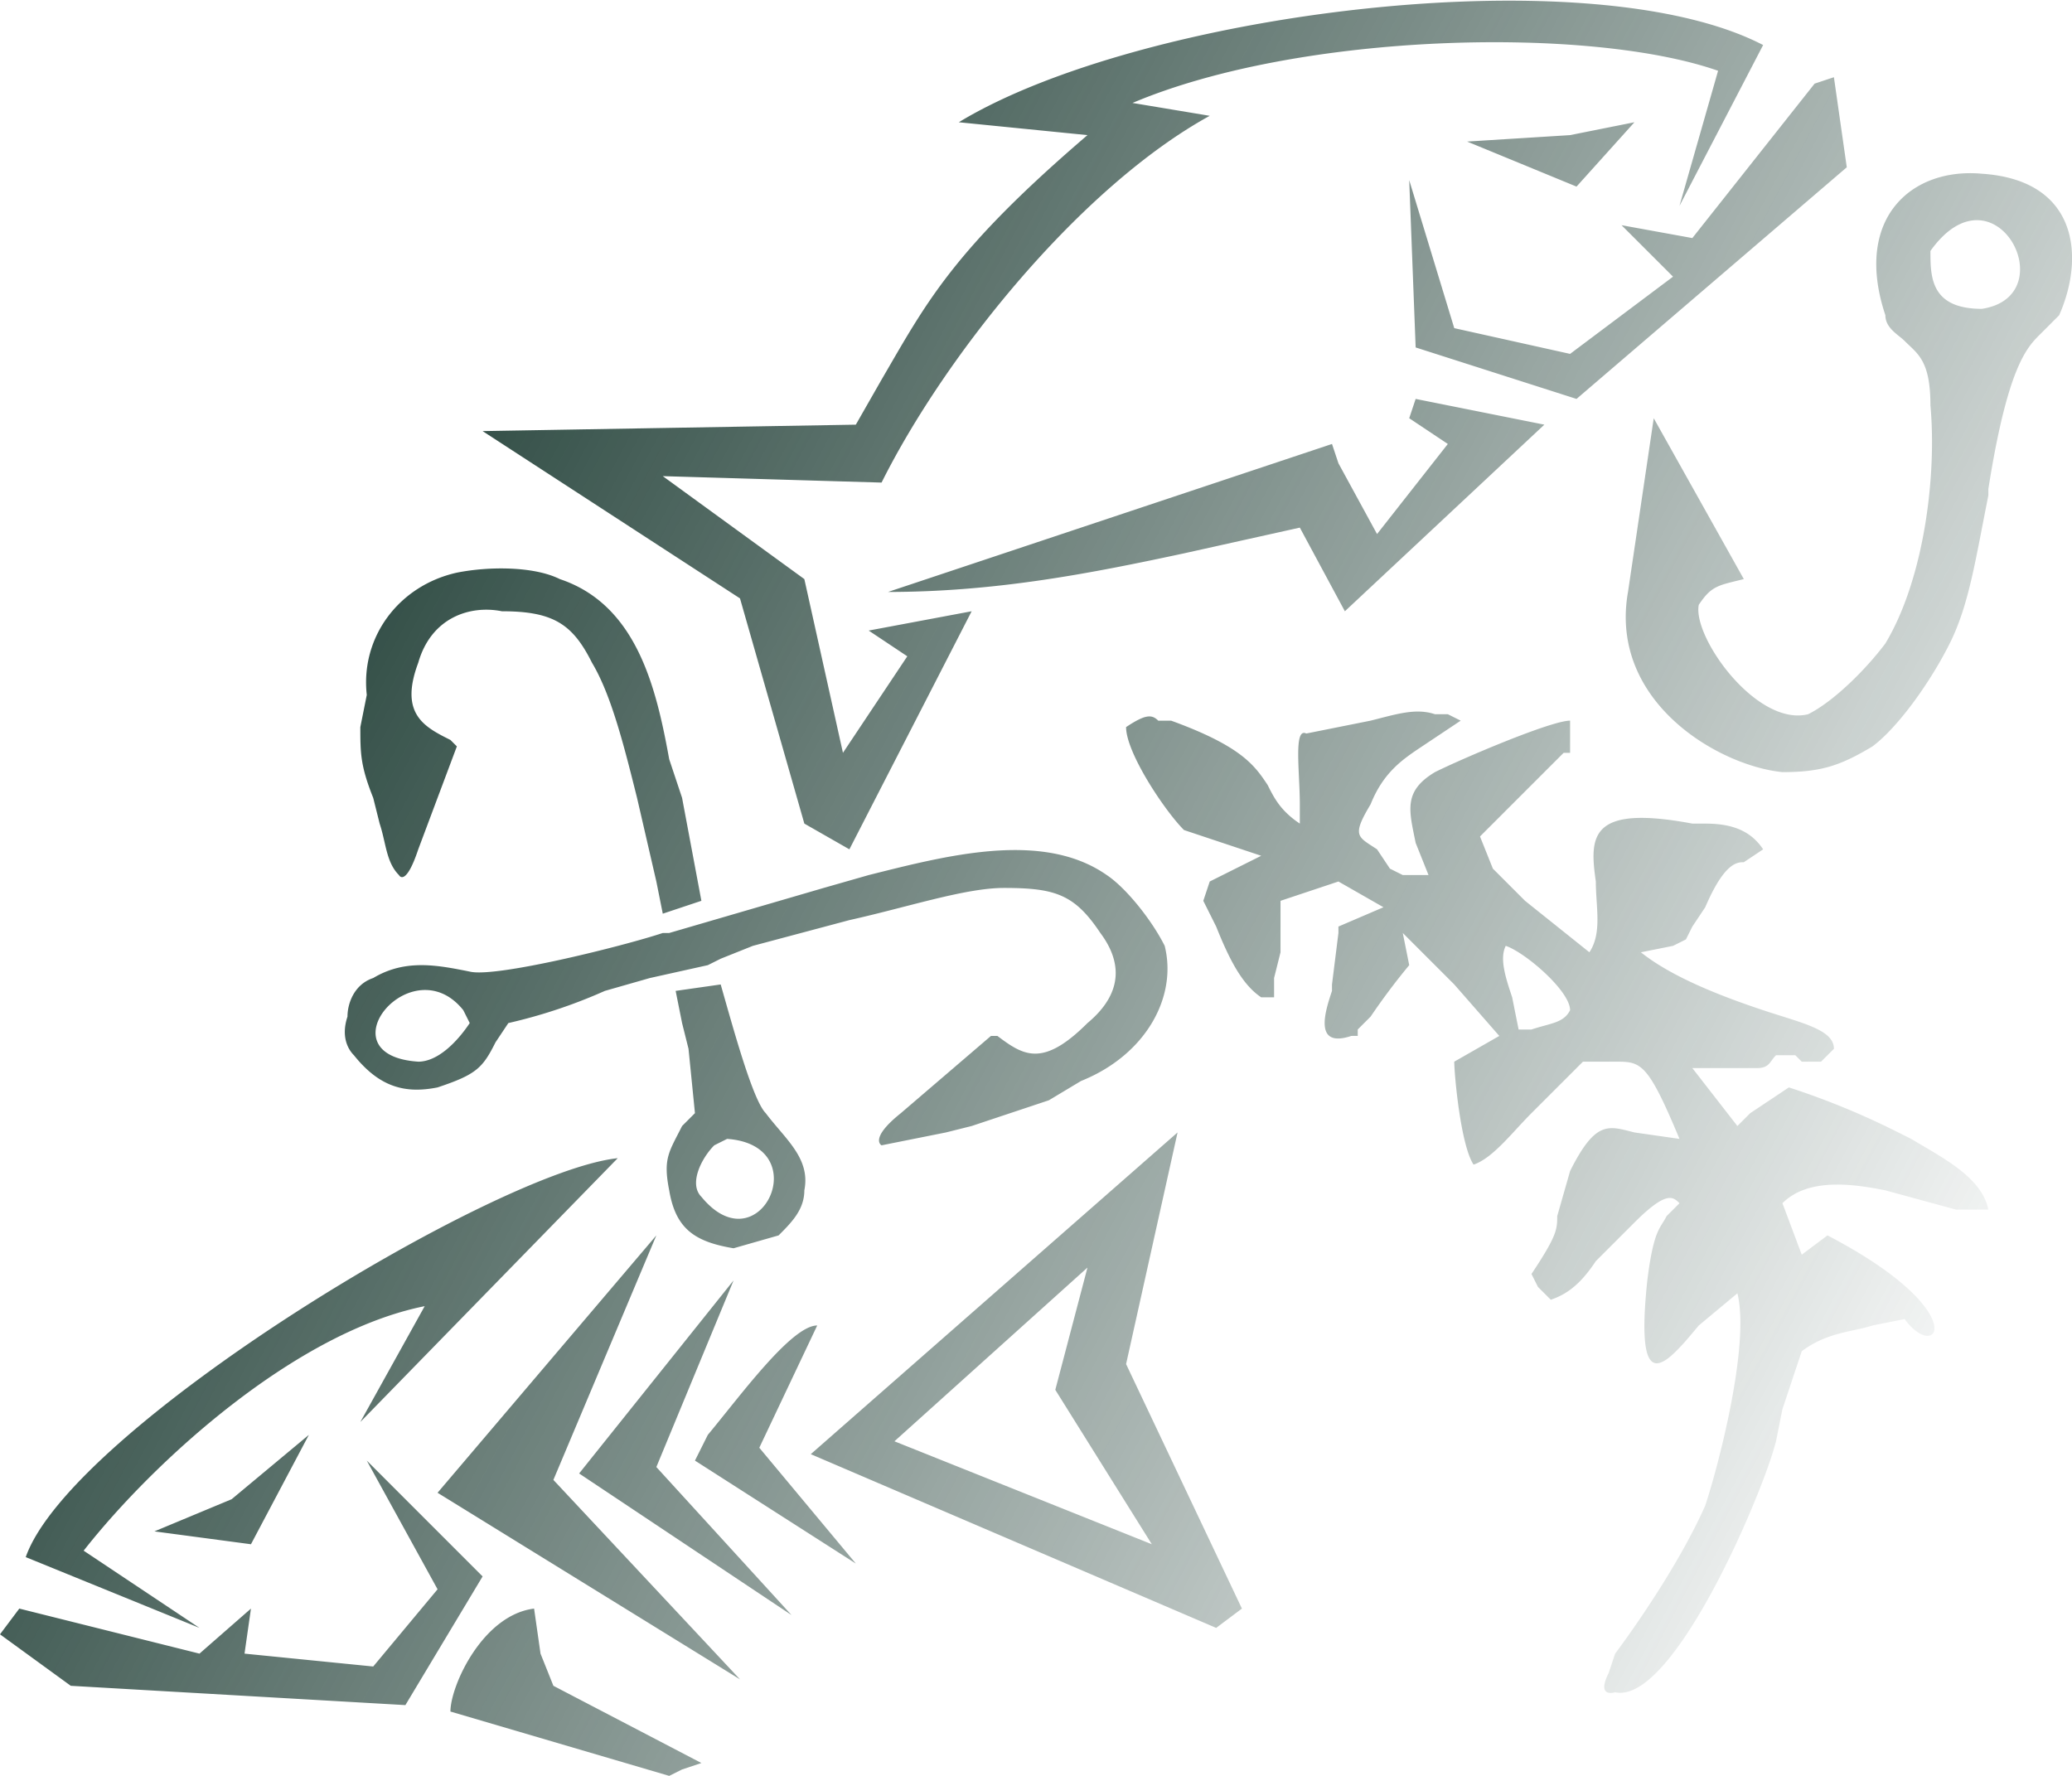 <svg xmlns="http://www.w3.org/2000/svg" width="322" height="276" fill="none"><path fill="url(#a)" fill-rule="evenodd" d="m202 82-18 4c-14 3-29 6-46 6l69-23 1 3 6 11 11-14-6-4 1-3 20 4-31 29-7-13Zm18-28-1-26 7 23 18 4 16-12-8-8 11 2 19-24 3-1 2 14-42 36-25-8Zm25-25Zm0 0-17-7 16-1 10-2-9 10Zm-76-8-20-2C177 2 247-7 274 7l-13 25 6-21c-20-7-65-6-91 5l12 2c-20 11-41 37-51 57l-34-1 22 16 6 27 10-15-6-4 16-3-19 37-7-4-10-35-40-26 58-1 4-7c7-12 11-20 32-38Zm88 44-4 27c-3 17 14 27 24 28 6 0 9-1 14-4 4-3 9-10 12-16s4-13 6-23v-1c3-19 6-22 8-24l3-3c4-9 3-21-12-22-11-1-20 7-15 22 0 2 2 3 3 4 2 2 4 3 4 10 1 11-1 27-7 37-3 4-8 9-12 11-8 2-18-12-17-17 2-3 3-3 7-4l-14-25Zm51-17c-8 0-8-5-8-9 10-14 21 7 8 9ZM183 176l-57 50 63 27 4-3-18-38 8-36ZM66 203l-10 18 40-41c-19 2-85 42-92 62l27 11-18-12c11-14 33-34 53-38Zm2 29 47 29-29-31 16-38-34 40Zm-5 33 12-20-18-18 11 20-10 12-20-2 1-7-8 7-28-7-3 4 11 8 52 3Zm60-14-21-23 12-29-24 30 33 22Zm-17 24 3-1-23-12-2-5-1-7c-8 1-13 12-13 16l34 10 2-1Zm27-32-15-18 9-19c-4 0-12 11-17 17l-2 4 25 16Zm-109-5 15 2 9-17-12 10-12 5Zm115-14 30-27-5 19 15 24-40-16Zm74-99c2-5 5-7 8-9l6-4-2-1h-2c-3-1-6 0-10 1l-5 1-5 1s0 1 0 0c-2-1-1 6-1 11v3c-3-2-4-4-5-6-2-3-4-6-15-10h-2c-1-1-2-1-5 1 0 4 6 13 9 16l12 4-8 4-1 3 2 4c2 5 4 9 7 11h2v-3l1-4v-8l9-3 7 4-7 3v1l-1 8v1c-1 3-3 9 3 7a16 16 0 0 1 1 0v-1l2-2a103 103 0 0 1 6-8l-1-5 8 8 7 8-7 4c0 2 1 13 3 16 3-1 6-5 9-8l8-8h5c4 0 5 0 10 12l-7-1c-4-1-6-2-10 6l-2 7c0 2 0 3-4 9l1 2 2 2c3-1 5-3 7-6l6-6c5-5 6-4 7-3l-2 2c-1 2-2 2-3 10-2 19 3 13 8 7l6-5c2 8-3 27-5 33-4 9-11 19-14 23l-1 3c-2 4 1 3 1 3 9 2 23-31 25-39l1-5 3-9c4-3 8-3 11-4l5-1c5 7 11-1-12-13l-4 3-3-8c4-4 11-3 16-2l11 3h5c-1-5-7-8-12-11l-2-1a119 119 0 0 0-17-7l-6 4-2 2-7-9h10c2 0 2-1 3-2h3l1 1h3l2-2s-1 0 0 0c0-3-5-4-11-6s-14-5-19-9l5-1 2-1 1-2 2-3c3-7 5-7 6-7l3-2c-2-3-5-4-9-4h-2c-16-3-16 2-15 9 0 4 1 8-1 11l-5-4-5-4-1-1-3-3-1-1-2-5 13-13h1v-5c-3 0-17 6-21 8-5 3-4 6-3 11l2 5h-4l-2-1-2-3c-3-2-4-2-1-7Zm23 35-1-5c-1-3-2-6-1-8 3 1 10 7 10 10-1 2-3 2-6 3h-2Zm-96 13c-5 4-3 5-3 5l10-2 4-1 12-4 5-3c10-4 15-13 13-21-2-4-6-9-9-11-10-7-25-3-37 0l-7 2-24 7h-1c-6 2-26 7-30 6-5-1-10-2-15 1-3 1-4 4-4 6-1 3 0 5 1 6 4 5 8 6 13 5 6-2 7-3 9-7l2-3a81 81 0 0 0 15-5l7-2 9-2 2-1 5-2 15-4c9-2 18-5 24-5 8 0 11 1 15 7 3 4 4 9-2 14-7 7-10 5-14 2h-1l-14 12Zm-34-14-1-5 7-1c2 7 5 18 7 20 3 4 7 7 6 12 0 3-2 5-4 7l-7 2c-6-1-9-3-10-9-1-5 0-6 2-10l2-2-1-10-1-4Zm-41-27c-2 6-3 4-3 4-2-2-2-5-3-8l-1-4c-2-5-2-7-2-11l1-5c-1-9 5-17 14-19 5-1 12-1 16 1 12 4 15 17 17 28l2 6 3 16-6 2-1-5-3-13c-2-8-4-16-7-21-3-6-6-8-14-8-5-1-11 1-13 8-3 8 1 10 5 12l1 1-6 16Zm48 45-2 1c-2 2-4 6-2 8 9 11 18-8 4-9Zm-41-20 1 2c-2 3-5 6-8 6-15-1-1-18 7-8Z" clip-rule="evenodd"/><defs><linearGradient id="a" x1="22.5" x2="315.6" y1="63.6" y2="220.5" gradientUnits="userSpaceOnUse"><stop stop-color="#14342B"/><stop offset="1" stop-color="#14342B" stop-opacity="0"/></linearGradient></defs></svg>